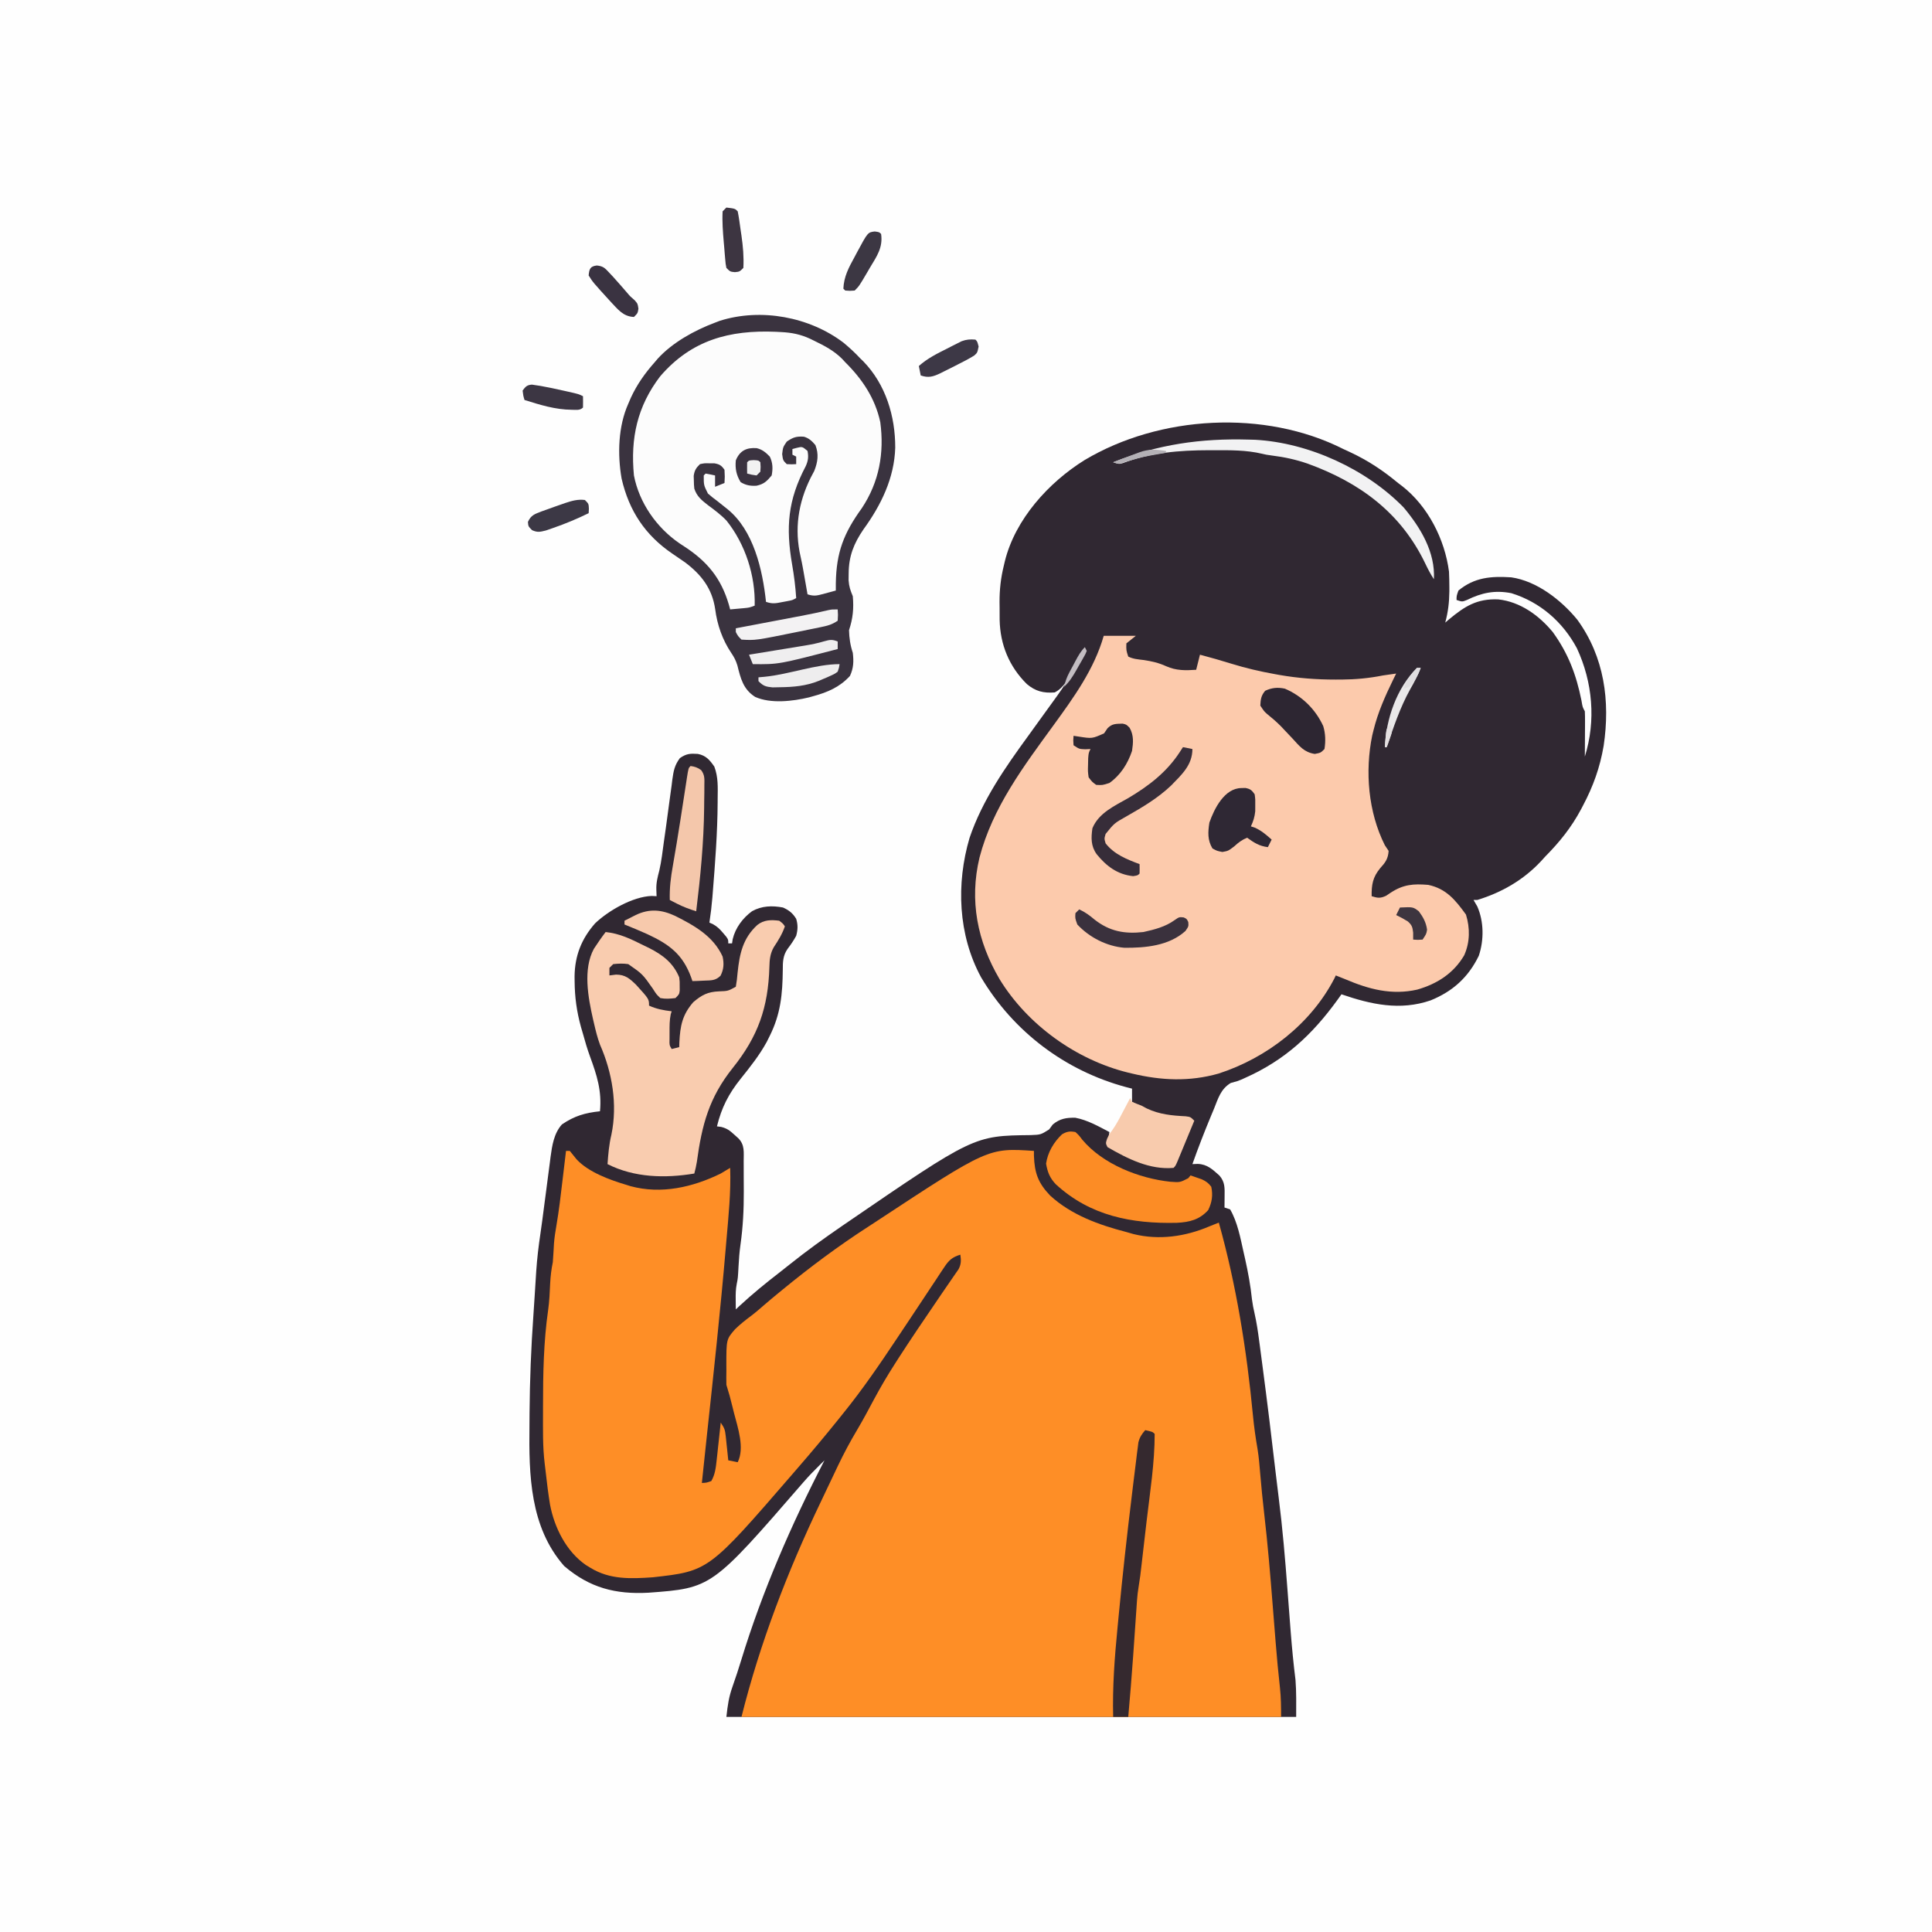 <svg version="1.1" xmlns="http://www.w3.org/2000/svg" width="1024" height="1024">
<rect width="100%" height="100%" fill="#808080" stroke="none"/>
<path d="M0 0 C337.92 0 675.84 0 1024 0 C1024 337.92 1024 675.84 1024 1024 C686.08 1024 348.16 1024 0 1024 C0 686.08 0 348.16 0 0 Z " fill="#FEFEFE" transform="translate(0,0)"/>
<path d="M0 0 C1.254 0.583 2.509 1.164 3.766 1.742 C13.159 6.143 21.038 11.38 29 18 C29.663 18.499 30.325 18.998 31.008 19.512 C44.843 30.226 53.795 47.898 56 65 C56.117 67.763 56.19 70.488 56.188 73.25 C56.188 73.996 56.189 74.741 56.189 75.51 C56.135 81.179 55.509 86.517 54 92 C54.617 91.469 55.235 90.938 55.871 90.391 C64.341 83.326 70.816 79.231 82.086 79.688 C93.709 80.934 103.658 88.114 111 97 C119.233 108.38 123.455 119.632 126.203 133.254 C126.792 136.794 126.792 136.794 128 139 C128.085 140.813 128.107 142.63 128.098 144.445 C128.094 145.522 128.091 146.598 128.088 147.707 C128.08 148.835 128.071 149.963 128.062 151.125 C128.058 152.261 128.053 153.396 128.049 154.566 C128.037 157.378 128.021 160.189 128 163 C133.948 143.965 132.144 123.587 123.812 105.625 C116.344 91.627 104.263 81.081 89.02 76.391 C80.299 74.704 73.389 76.136 65.496 80.004 C63 81 63 81 60 80 C60 77.813 60 77.813 61 75 C69.562 67.958 78.322 67.326 89 68 C102.552 69.947 115.532 80.089 123.996 90.441 C138.349 110.165 141.488 133.584 137.975 157.275 C136.024 168.732 132.438 178.754 127 189 C126.648 189.671 126.296 190.343 125.933 191.035 C120.816 200.605 114.604 208.307 107 216 C106.272 216.801 105.543 217.601 104.793 218.426 C95.538 228.368 83.935 235.052 71 239 C70.34 239 69.68 239 69 239 C69.66 240.134 70.32 241.269 71 242.438 C74.524 250.474 74.579 260.318 71.789 268.59 C66.232 280.001 58.032 287.43 46.266 292.223 C30.019 297.797 14.724 294.395 -1 289 C-1.727 290.016 -2.454 291.032 -3.203 292.078 C-16.612 310.554 -31.103 323.968 -52.09 333.309 C-52.745 333.606 -53.401 333.903 -54.076 334.209 C-56 335 -56 335 -59.656 335.992 C-64.964 339.179 -66.321 344.092 -68.562 349.688 C-69.032 350.807 -69.502 351.926 -69.986 353.08 C-73.544 361.634 -76.914 370.264 -80 379 C-79.074 378.964 -78.149 378.928 -77.195 378.891 C-72.158 379.063 -69.337 381.808 -65.688 385.062 C-62.653 388.546 -62.89 391.76 -62.938 396.188 C-62.947 397.274 -62.956 398.361 -62.965 399.48 C-62.982 400.728 -62.982 400.728 -63 402 C-62.01 402.33 -61.02 402.66 -60 403 C-56.069 409.832 -54.572 418.076 -52.875 425.688 C-52.615 426.831 -52.355 427.975 -52.087 429.154 C-50.49 436.335 -49.175 443.432 -48.422 450.754 C-48.091 453.297 -47.644 455.64 -47.057 458.125 C-46.002 462.808 -45.289 467.488 -44.668 472.246 C-44.551 473.118 -44.434 473.99 -44.314 474.889 C-43.934 477.738 -43.56 480.588 -43.188 483.438 C-43.057 484.421 -42.927 485.405 -42.794 486.418 C-40.331 505.052 -38.051 523.707 -35.896 542.379 C-35.382 546.813 -34.845 551.243 -34.279 555.67 C-32.209 572.015 -30.828 588.389 -29.593 604.814 C-29.18 610.291 -28.761 615.769 -28.338 621.246 C-28.185 623.225 -28.034 625.203 -27.882 627.182 C-27.223 635.639 -26.404 644.056 -25.352 652.473 C-24.847 658.964 -25 665.49 -25 672 C-124.66 672 -224.32 672 -327 672 C-326.292 665.628 -325.734 661.503 -323.688 655.75 C-322.061 651.133 -320.534 646.513 -319.113 641.828 C-307.953 605.321 -292.517 569.888 -275 536 C-275.33 536.33 -275.66 536.66 -276 537 C-276.456 537.445 -276.913 537.889 -277.383 538.348 C-280.453 541.37 -283.429 544.43 -286.25 547.688 C-334.768 603.687 -334.768 603.687 -368.254 606.167 C-385.695 607.128 -399.51 603.606 -413 592 C-431.113 571.41 -431.706 543.798 -431.375 517.75 C-431.36 515.465 -431.345 513.18 -431.332 510.894 C-431.189 493.563 -430.518 476.293 -429.282 459.007 C-429.041 455.628 -428.824 452.248 -428.616 448.866 C-428.417 445.619 -428.208 442.372 -428 439.125 C-427.929 437.997 -427.859 436.868 -427.786 435.705 C-427.334 429.101 -426.575 422.603 -425.593 416.057 C-424.861 411.143 -424.236 406.216 -423.598 401.289 C-423.216 398.387 -422.833 395.486 -422.45 392.584 C-422.19 390.601 -421.934 388.617 -421.68 386.633 C-421.307 383.726 -420.922 380.82 -420.535 377.914 C-420.426 377.037 -420.316 376.16 -420.203 375.256 C-419.378 369.181 -418.41 362.661 -414.168 357.977 C-407.566 353.471 -401.899 351.817 -394 351 C-392.972 340.22 -395.614 331.943 -399.287 321.956 C-400.721 318.022 -401.895 314.037 -403 310 C-403.352 308.799 -403.704 307.597 -404.066 306.359 C-406.312 298.24 -407.387 290.497 -407.438 282.062 C-407.452 280.786 -407.452 280.786 -407.468 279.483 C-407.319 268.504 -403.813 259.614 -396.582 251.387 C-389.412 244.548 -376.586 237.244 -366.625 236.875 C-365.759 236.916 -364.892 236.957 -364 237 C-364.041 235.845 -364.082 234.69 -364.125 233.5 C-364.253 229.929 -363.46 226.858 -362.557 223.419 C-361.397 218.384 -360.821 213.241 -360.125 208.125 C-359.773 205.637 -359.42 203.148 -359.066 200.66 C-358.359 195.63 -357.685 190.596 -357.027 185.559 C-356.706 183.226 -356.385 180.894 -356.062 178.562 C-355.929 177.474 -355.796 176.386 -355.659 175.264 C-354.993 170.575 -354.5 167.679 -351.652 163.812 C-348.165 161.43 -346.242 161.33 -342.148 161.582 C-337.816 162.425 -335.818 164.823 -333.391 168.316 C-331.268 173.939 -331.561 179.351 -331.625 185.312 C-331.628 185.968 -331.631 186.623 -331.634 187.298 C-331.719 203.383 -332.962 219.412 -334.246 235.438 C-334.337 236.581 -334.337 236.581 -334.429 237.748 C-334.799 242.196 -335.326 246.587 -336 251 C-335.111 251.387 -335.111 251.387 -334.203 251.781 C-331.823 253.098 -330.49 254.426 -328.75 256.5 C-328.229 257.108 -327.708 257.717 -327.172 258.344 C-326 260 -326 260 -326 262 C-325.34 262 -324.68 262 -324 262 C-323.888 261.268 -323.776 260.536 -323.66 259.781 C-322.239 253.795 -318.317 248.559 -313.375 244.938 C-308.178 242.085 -302.748 241.915 -297 243 C-293.793 244.434 -291.836 245.996 -290 249 C-289.025 252.234 -289.123 254.747 -290 258 C-291.361 260.498 -292.855 262.705 -294.59 264.957 C-297.037 268.502 -297.113 271.853 -297.105 276.078 C-297.242 288.942 -298.243 299.433 -304 311 C-304.517 312.039 -305.034 313.078 -305.566 314.148 C-309.442 321.264 -314.361 327.446 -319.41 333.742 C-325.831 341.77 -329.559 349.036 -332 359 C-330.894 359.141 -330.894 359.141 -329.766 359.285 C-326.593 360.105 -325.146 361.238 -322.75 363.438 C-322.064 364.055 -321.378 364.672 -320.672 365.309 C-317.179 368.842 -317.838 372.702 -317.832 377.383 C-317.827 378.653 -317.827 378.653 -317.822 379.95 C-317.817 381.754 -317.815 383.558 -317.815 385.362 C-317.813 388.066 -317.795 390.769 -317.775 393.473 C-317.745 403.003 -318.184 412.217 -319.526 421.654 C-320.072 425.509 -320.36 429.301 -320.562 433.188 C-320.898 439.498 -320.898 439.498 -321.523 442.562 C-322.071 445.364 -322.097 447.961 -322.062 450.812 C-322.053 451.788 -322.044 452.764 -322.035 453.77 C-322.024 454.506 -322.012 455.242 -322 456 C-321.368 455.406 -320.737 454.811 -320.086 454.199 C-313.259 447.874 -306.152 442.067 -298.785 436.387 C-297.042 435.033 -295.316 433.661 -293.594 432.281 C-284.659 425.135 -275.43 418.477 -266 412 C-264.917 411.255 -264.917 411.255 -263.812 410.496 C-195.829 363.966 -195.829 363.966 -165.688 363.625 C-160.372 363.414 -160.372 363.414 -155.938 360.625 C-155.298 359.759 -154.659 358.892 -154 358 C-150.243 354.887 -146.804 354.329 -142.047 354.43 C-135.59 355.638 -129.779 358.979 -124 362 C-124.33 364.31 -124.66 366.62 -125 369 C-113.436 375.178 -103.403 380 -90 380 C-86.7 372.08 -83.4 364.16 -80 356 C-81.715 354.285 -84.094 354.75 -86.438 354.625 C-96.135 353.867 -103.731 351.054 -112 346 C-112 343.69 -112 341.38 -112 339 C-113.042 338.732 -114.083 338.464 -115.156 338.188 C-147.476 329.502 -174.884 308.778 -192 280 C-204.226 257.486 -205.266 230.443 -198.125 206.125 C-191.383 186.212 -179.265 168.836 -167 152 C-165.825 150.373 -164.65 148.745 -163.477 147.117 C-161.852 144.866 -160.226 142.616 -158.598 140.367 C-146.6 123.911 -146.6 123.911 -137 106 C-139.522 109.549 -141.56 113.067 -143.438 117 C-145.704 121.638 -148.201 126.601 -153 129 C-158.923 129.459 -163.182 128.409 -167.75 124.562 C-177.131 115.298 -181.908 103.609 -182.168 90.516 C-182.18 88.427 -182.186 86.339 -182.188 84.25 C-182.2 83.216 -182.212 82.182 -182.225 81.117 C-182.237 74.497 -181.57 68.428 -180 62 C-179.809 61.185 -179.617 60.369 -179.42 59.529 C-173.926 37.193 -156.196 17.705 -137.141 5.843 C-97.296 -17.926 -41.69 -21.076 0 0 Z " fill="#302832" transform="translate(712,238)"/>
<path d="M0 0 C0.66 0 1.32 0 2 0 C3.183 1.467 4.366 2.935 5.546 4.405 C11.793 11.256 23.306 15.415 32 18 C33.065 18.336 33.065 18.336 34.152 18.68 C50.49 23.122 67.226 19.249 82 12 C83.672 11.01 85.34 10.011 87 9 C87.466 21.902 86.109 34.724 85 47.562 C84.894 48.811 84.788 50.059 84.678 51.345 C81.828 84.712 78.211 118.002 74.614 151.295 C73.726 159.528 72.859 167.764 72 176 C74.452 175.894 74.452 175.894 77 175 C79.041 171.472 79.417 167.834 79.852 163.824 C79.98 162.667 80.109 161.51 80.242 160.318 C80.432 158.521 80.432 158.521 80.625 156.688 C80.826 154.861 80.826 154.861 81.031 152.998 C81.361 149.999 81.683 147 82 144 C83.916 146.873 84.292 147.775 84.633 151.012 C84.717 151.769 84.8 152.526 84.887 153.307 C84.965 154.092 85.044 154.878 85.125 155.688 C85.255 156.883 85.255 156.883 85.387 158.104 C85.598 160.068 85.8 162.034 86 164 C87.65 164.33 89.3 164.66 91 165 C94.78 157.44 91.042 146.637 89.062 139 C88.785 137.882 88.507 136.765 88.221 135.613 C86.759 129.764 86.759 129.764 85 124 C84.945 121.322 84.951 118.675 85 116 C84.994 115.293 84.988 114.586 84.982 113.857 C84.972 99.874 84.972 99.874 89.57 94.551 C92.259 91.909 95.186 89.605 98.207 87.356 C100.494 85.626 102.637 83.758 104.796 81.872 C107.49 79.532 110.245 77.267 113 75 C113.569 74.531 114.138 74.063 114.725 73.58 C129.23 61.686 144.285 50.439 160.048 40.263 C161.393 39.392 162.735 38.516 164.073 37.636 C223.733 -1.618 223.733 -1.618 248 0 C248.003 0.834 248.005 1.668 248.008 2.527 C248.324 11.741 250.252 17.044 256.602 23.672 C267.828 33.994 282.515 39.252 297 43 C298.253 43.358 299.506 43.717 300.797 44.086 C314.409 47.44 328.302 45.4 341 40 C342.666 39.333 344.333 38.666 346 38 C355.3 71.204 360.793 105.662 364.063 139.972 C364.647 146.088 365.489 152.087 366.541 158.139 C367.23 162.433 367.585 166.731 367.938 171.062 C368.524 178.081 369.215 185.079 370.03 192.075 C371.92 208.334 373.279 224.621 374.562 240.938 C374.978 246.176 375.396 251.414 375.816 256.652 C375.966 258.523 375.966 258.523 376.118 260.431 C376.771 268.51 377.505 276.575 378.413 284.629 C378.978 289.847 379 294.675 379 300 C284.62 300 190.24 300 93 300 C102.793 260.828 117.45 222.772 134.873 186.36 C135.737 184.55 136.597 182.738 137.455 180.925 C139.131 177.385 140.815 173.848 142.5 170.312 C143.034 169.184 143.568 168.055 144.118 166.892 C147.27 160.312 150.654 153.963 154.398 147.7 C157.564 142.364 160.463 136.877 163.386 131.406 C166.725 125.201 170.262 119.183 174.062 113.25 C174.643 112.34 175.224 111.429 175.822 110.491 C182.701 99.79 189.866 89.28 197.03 78.769 C197.874 77.53 198.718 76.29 199.56 75.05 C201.343 72.428 203.131 69.811 204.944 67.21 C205.491 66.416 206.038 65.622 206.602 64.805 C207.064 64.143 207.526 63.482 208.002 62.8 C209.462 60.166 209.45 57.927 209 55 C204.651 56.347 202.917 57.943 200.426 61.715 C199.767 62.698 199.109 63.681 198.43 64.694 C197.731 65.764 197.033 66.835 196.312 67.938 C195.569 69.057 194.824 70.175 194.078 71.293 C192.509 73.647 190.947 76.007 189.392 78.37 C187.031 81.956 184.653 85.53 182.27 89.102 C181.883 89.68 181.497 90.259 181.099 90.856 C180.325 92.016 179.551 93.175 178.777 94.335 C177.627 96.06 176.477 97.786 175.327 99.512 C166.304 113.061 157.238 126.337 147 139 C145.947 140.312 144.893 141.625 143.84 142.938 C137.125 151.276 130.263 159.475 123.247 167.562 C122.2 168.769 121.158 169.98 120.117 171.191 C75.607 222.69 75.607 222.69 46 226 C34.343 226.793 23.278 227.301 13 221 C12.184 220.504 11.368 220.007 10.527 219.496 C0.14 212.3 -6.175 199.668 -8.484 187.435 C-9.389 181.843 -10.108 176.232 -10.718 170.601 C-10.892 168.998 -11.08 167.396 -11.292 165.798 C-12.419 156.625 -12.196 147.351 -12.188 138.125 C-12.188 137.198 -12.188 136.272 -12.189 135.317 C-12.18 118.297 -11.906 101.175 -9.465 84.301 C-8.802 79.594 -8.619 74.885 -8.395 70.141 C-8.196 66.327 -7.776 62.733 -7 59 C-6.739 55.688 -6.559 52.376 -6.379 49.059 C-6.137 45.869 -5.645 42.764 -5.098 39.613 C-3.731 31.694 -2.817 23.728 -1.875 15.75 C-1.692 14.215 -1.508 12.68 -1.324 11.145 C-0.88 7.43 -0.439 3.715 0 0 Z " fill="#FE8E26" transform="translate(300,610)"/>
<path d="M0 0 C5.61 0 11.22 0 17 0 C15.35 1.32 13.7 2.64 12 4 C11.905 7.67 11.905 7.67 13 11 C15.64 12.32 18.07 12.443 21 12.812 C25.391 13.445 29.09 14.289 33.125 16.125 C38.421 18.477 43.292 18.391 49 18 C49.66 15.36 50.32 12.72 51 10 C56.617 11.492 62.192 13.06 67.738 14.797 C75.229 17.11 82.722 18.851 90.438 20.25 C91.336 20.413 92.235 20.576 93.161 20.744 C103.061 22.461 112.767 23.195 122.812 23.188 C124.393 23.187 124.393 23.187 126.006 23.187 C133.551 23.132 140.596 22.477 148 21 C150.332 20.656 152.665 20.32 155 20 C154.469 21.076 153.938 22.153 153.391 23.262 C149.143 31.99 145.333 40.533 143 50 C142.776 50.901 142.551 51.802 142.32 52.73 C138.37 71.912 140.186 93.459 149 111 C149.99 112.485 149.99 112.485 151 114 C150.732 118.165 149.263 120.169 146.5 123.188 C142.584 127.944 141.911 131.942 142 138 C145.136 138.978 146.533 139.214 149.57 137.82 C150.413 137.261 151.256 136.701 152.125 136.125 C158.793 131.767 164.114 131.345 172 132 C181.626 134.038 186.44 140.106 192 147.75 C194.2 154.899 194.132 162.44 191.062 169.312 C185.462 178.884 176.704 184.492 166.152 187.514 C152.573 190.582 140.48 187.317 128 182 C126.334 181.331 124.668 180.663 123 180 C122.596 180.853 122.596 180.853 122.184 181.723 C109.677 205.786 86.377 223.739 60.918 232 C45.454 236.4 30.469 235.711 15 232 C14.301 231.834 13.602 231.667 12.881 231.496 C-14.528 224.751 -40.369 206.204 -55.165 182.055 C-66.987 161.921 -71.309 140.388 -65.836 117.497 C-58.923 90.976 -42.464 69.164 -26.579 47.354 C-15.856 32.594 -5.059 17.706 0 0 Z " fill="#FCCAAC" transform="translate(585,337)"/>
<path d="M0 0 C3.166 2.629 6.137 5.354 8.938 8.375 C9.457 8.878 9.976 9.38 10.512 9.898 C22.4 22.134 27.477 39.008 27.43 55.681 C26.947 71.727 19.936 86.106 10.613 98.922 C5.44 106.495 2.799 113.168 2.75 122.312 C2.736 123.518 2.722 124.723 2.707 125.965 C2.932 129.295 3.681 131.334 4.938 134.375 C5.532 140.87 4.99 146.218 2.938 152.375 C3.039 156.557 3.615 160.408 4.938 164.375 C5.466 168.924 5.374 172.43 3.438 176.625 C-1.929 182.528 -8.465 185.332 -16.062 187.375 C-16.799 187.581 -17.535 187.788 -18.293 188 C-26.849 190.064 -38.548 191.464 -46.812 187.75 C-53.148 183.726 -54.51 177.98 -56.223 171.094 C-57.022 168.507 -57.926 166.723 -59.438 164.5 C-64.151 157.522 -66.919 149.57 -68 141.25 C-69.588 130.308 -75.379 122.861 -84.062 116.375 C-86.243 114.863 -88.428 113.362 -90.625 111.875 C-105.082 102.078 -113.667 89.146 -117.607 72.007 C-119.831 59.16 -119.421 44.339 -114.062 32.375 C-113.627 31.355 -113.191 30.336 -112.742 29.285 C-109.448 22.148 -105.263 16.243 -100.062 10.375 C-99.543 9.761 -99.024 9.148 -98.488 8.516 C-90.625 -0.12 -78.906 -6.565 -68.062 -10.625 C-67.236 -10.943 -66.41 -11.262 -65.559 -11.59 C-43.734 -18.484 -18.032 -13.696 0 0 Z " fill="#FCFCFC" transform="translate(447.062,181.625)"/>
<path d="M0 0 C2 1.5 2 1.5 3 3 C1.591 7.098 -0.49 10.456 -2.879 14.035 C-4.82 17.438 -5.124 20.693 -5.211 24.562 C-5.847 46.027 -11.206 61.277 -24.605 78 C-37.186 93.762 -40.984 108.17 -43.659 127.885 C-43.994 129.963 -44.459 131.966 -45 134 C-60.479 136.587 -76.85 136.197 -91 129 C-90.617 123.703 -90.194 118.544 -88.938 113.375 C-85.638 97.408 -88.471 80.481 -94.988 65.695 C-96.385 61.973 -97.285 58.18 -98.188 54.312 C-98.354 53.599 -98.521 52.885 -98.693 52.15 C-101.278 40.717 -104.102 25.682 -98.223 14.871 C-96.235 11.83 -94.211 8.886 -92 6 C-84.472 6.804 -78.708 9.658 -72 13 C-70.478 13.735 -70.478 13.735 -68.926 14.484 C-61.715 18.144 -56.173 22.363 -53 30 C-52.734 32.289 -52.734 32.289 -52.75 34.625 C-52.742 35.789 -52.742 35.789 -52.734 36.977 C-53 39 -53 39 -55 41 C-57.999 41.339 -60.104 41.546 -63 41 C-65.062 39.062 -65.062 39.062 -67 36 C-72.409 28.301 -72.409 28.301 -80 23 C-82.859 22.587 -85.074 22.707 -88 23 C-88.66 23.66 -89.32 24.32 -90 25 C-90 26.32 -90 27.64 -90 29 C-88.845 28.856 -87.69 28.711 -86.5 28.562 C-81.605 28.562 -79.245 30.673 -75.832 33.984 C-69 41.501 -69 41.501 -69 45 C-65.033 46.803 -61.318 47.492 -57 48 C-57.162 48.513 -57.325 49.026 -57.492 49.555 C-58.161 52.776 -58.132 55.837 -58.125 59.125 C-58.128 60.365 -58.13 61.605 -58.133 62.883 C-58.217 65.907 -58.217 65.907 -57 68 C-55.02 67.505 -55.02 67.505 -53 67 C-52.961 65.732 -52.961 65.732 -52.922 64.438 C-52.483 55.657 -51.346 49.861 -45.562 43.188 C-41.047 39.333 -37.858 37.67 -31.875 37.438 C-27.138 37.267 -27.138 37.267 -23 35 C-22.55 32.477 -22.262 30.105 -22.062 27.562 C-21.016 17.552 -19.285 9.269 -11.586 2.242 C-8.045 -0.531 -4.342 -0.533 0 0 Z " fill="#F9CCAF" transform="translate(413,488)"/>
<path d="M0 0 C3.166 2.629 6.137 5.354 8.938 8.375 C9.457 8.878 9.976 9.38 10.512 9.898 C22.4 22.134 27.477 39.008 27.43 55.681 C26.947 71.727 19.936 86.106 10.613 98.922 C5.44 106.495 2.799 113.168 2.75 122.312 C2.736 123.518 2.722 124.723 2.707 125.965 C2.932 129.295 3.681 131.334 4.938 134.375 C5.532 140.87 4.99 146.218 2.938 152.375 C3.039 156.557 3.615 160.408 4.938 164.375 C5.466 168.924 5.374 172.43 3.438 176.625 C-1.929 182.528 -8.465 185.332 -16.062 187.375 C-16.799 187.581 -17.535 187.788 -18.293 188 C-26.849 190.064 -38.548 191.464 -46.812 187.75 C-53.148 183.726 -54.51 177.98 -56.223 171.094 C-57.022 168.507 -57.926 166.723 -59.438 164.5 C-64.151 157.522 -66.919 149.57 -68 141.25 C-69.588 130.308 -75.379 122.861 -84.062 116.375 C-86.243 114.863 -88.428 113.362 -90.625 111.875 C-105.082 102.078 -113.667 89.146 -117.607 72.007 C-119.831 59.16 -119.421 44.339 -114.062 32.375 C-113.627 31.355 -113.191 30.336 -112.742 29.285 C-109.448 22.148 -105.263 16.243 -100.062 10.375 C-99.543 9.761 -99.024 9.148 -98.488 8.516 C-90.625 -0.12 -78.906 -6.565 -68.062 -10.625 C-67.236 -10.943 -66.41 -11.262 -65.559 -11.59 C-43.734 -18.484 -18.032 -13.696 0 0 Z M-97.188 17.875 C-109.301 33.756 -112.968 50.657 -111.062 70.375 C-108.265 84.886 -99.065 98.031 -86.941 106.332 C-85.504 107.286 -84.065 108.238 -82.625 109.188 C-70.42 117.541 -63.714 127.075 -60.062 141.375 C-58.458 141.234 -56.854 141.087 -55.25 140.938 C-53.91 140.816 -53.91 140.816 -52.543 140.691 C-49.935 140.44 -49.935 140.44 -47.062 139.375 C-46.637 123.502 -52.014 106.801 -62 94.312 C-64.986 91.187 -68.438 88.606 -71.914 86.051 C-75.274 83.43 -77.697 81.472 -79.062 77.375 C-79.266 75.254 -79.266 75.254 -79.312 72.938 C-79.338 72.176 -79.364 71.414 -79.391 70.629 C-78.967 67.718 -78.171 66.42 -76.062 64.375 C-73.688 63.879 -73.688 63.879 -71.062 63.938 C-70.196 63.939 -69.33 63.94 -68.438 63.941 C-65.626 64.455 -64.698 65.052 -63.062 67.375 C-62.875 71.063 -62.875 71.063 -63.062 74.375 C-65.538 75.365 -65.538 75.365 -68.062 76.375 C-68.062 74.395 -68.062 72.415 -68.062 70.375 C-69.719 69.993 -71.387 69.661 -73.062 69.375 C-73.392 69.705 -73.722 70.035 -74.062 70.375 C-74.074 75.509 -74.074 75.509 -71.854 79.95 C-70.256 81.385 -68.608 82.668 -66.875 83.938 C-65.678 84.887 -64.484 85.84 -63.293 86.797 C-62.726 87.245 -62.16 87.693 -61.576 88.154 C-47.601 99.428 -42.886 120.345 -41.062 137.375 C-37.626 138.52 -36.013 138.183 -32.5 137.5 C-31.044 137.225 -31.044 137.225 -29.559 136.945 C-27.081 136.483 -27.081 136.483 -25.062 135.375 C-25.451 129.406 -26.175 123.556 -27.208 117.668 C-30.626 97.857 -29.531 83.512 -20.012 65.465 C-18.717 62.614 -18.449 60.442 -19.062 57.375 C-21.844 55.041 -21.844 55.041 -24.75 55.75 C-25.513 55.956 -26.276 56.162 -27.062 56.375 C-27.062 57.365 -27.062 58.355 -27.062 59.375 C-26.403 59.705 -25.743 60.035 -25.062 60.375 C-25.062 61.695 -25.062 63.015 -25.062 64.375 C-27.438 64.5 -27.438 64.5 -30.062 64.375 C-32.062 62.375 -32.062 62.375 -32.5 59.062 C-32.062 55.375 -32.062 55.375 -30.062 52.438 C-26.746 50.157 -24.951 49.555 -21 49.832 C-18.316 50.584 -16.653 52.176 -14.875 54.281 C-12.994 59.129 -13.641 63.31 -15.488 67.98 C-16.106 69.18 -16.736 70.374 -17.375 71.562 C-24.006 84.886 -26.127 98.874 -22.707 113.512 C-21.813 117.484 -21.133 121.488 -20.438 125.5 C-20.174 127.003 -19.911 128.505 -19.648 130.008 C-19.455 131.119 -19.262 132.23 -19.062 133.375 C-15.345 134.614 -13.624 133.945 -9.875 132.938 C-8.788 132.65 -7.702 132.363 -6.582 132.066 C-5.751 131.838 -4.919 131.61 -4.062 131.375 C-4.06 130.094 -4.057 128.812 -4.055 127.492 C-3.789 111.169 0.088 101.038 9.754 87.672 C18.958 73.775 21.674 58.474 19.508 42.133 C16.796 29.509 9.994 19.352 0.938 10.375 C0.359 9.751 -0.22 9.127 -0.816 8.484 C-5.12 4.21 -10.094 1.62 -15.5 -1 C-16.204 -1.346 -16.908 -1.693 -17.633 -2.049 C-22.79 -4.426 -27.411 -5.345 -33.062 -5.625 C-33.99 -5.674 -34.918 -5.723 -35.874 -5.774 C-60.358 -6.787 -80.567 -1.472 -97.188 17.875 Z " fill="#3A333F" transform="translate(447.062,181.625)"/>
<path d="M0 0 C1.852 1.723 1.852 1.723 3.625 4.062 C14.495 17.026 33.697 24.594 50.289 26.348 C55.438 26.723 55.438 26.723 59.797 24.473 C60.194 23.987 60.591 23.501 61 23 C62.274 23.427 63.544 23.867 64.812 24.312 C65.52 24.556 66.228 24.8 66.957 25.051 C69.232 26.108 70.481 27.003 72 29 C72.959 33.537 72.37 37.232 70.375 41.375 C65.767 46.468 60.53 47.77 53.835 48.11 C29.836 48.695 7.81 44.444 -10.406 27.684 C-13.6 24.31 -14.78 21.271 -15.562 16.75 C-14.657 10.712 -11.541 5.415 -7.109 1.203 C-4.446 -0.316 -3.019 -0.538 0 0 Z " fill="#FC8C25" transform="translate(570,600)"/>
<path d="M0 0 C3.875 0.875 3.875 0.875 5 2 C5.011 17.391 2.536 32.832 0.745 48.095 C0.416 50.905 0.092 53.717 -0.232 56.528 C-0.621 59.908 -1.014 63.288 -1.406 66.668 C-1.551 67.918 -1.696 69.168 -1.845 70.456 C-1.982 71.622 -2.119 72.788 -2.26 73.989 C-2.379 75.008 -2.498 76.027 -2.621 77.077 C-2.883 79.096 -3.186 81.109 -3.524 83.116 C-3.914 85.48 -4.194 87.769 -4.357 90.156 C-4.411 90.919 -4.464 91.683 -4.52 92.47 C-4.574 93.282 -4.628 94.093 -4.684 94.93 C-4.773 96.22 -4.773 96.22 -4.865 97.536 C-4.992 99.37 -5.119 101.203 -5.244 103.037 C-5.568 107.781 -5.901 112.523 -6.234 117.266 C-6.3 118.196 -6.365 119.126 -6.432 120.084 C-7.185 130.732 -8.064 141.367 -9 152 C-11.64 152 -14.28 152 -17 152 C-17.417 136.139 -16.234 120.561 -14.697 104.781 C-14.498 102.727 -14.301 100.672 -14.106 98.618 C-12.056 77.171 -9.693 55.764 -7.072 34.38 C-6.813 32.254 -6.558 30.128 -6.304 28.001 C-5.829 24.046 -5.333 20.093 -4.832 16.141 C-4.692 14.964 -4.551 13.788 -4.406 12.577 C-4.266 11.5 -4.125 10.423 -3.98 9.313 C-3.862 8.378 -3.745 7.443 -3.624 6.48 C-2.928 3.715 -1.848 2.143 0 0 Z " fill="#35292F" transform="translate(607,758)"/>
<path d="M0 0 C0.33 0.66 0.66 1.32 1 2 C2.65 2.707 4.321 3.366 6 4 C6.928 4.495 7.856 4.99 8.812 5.5 C15.581 8.685 22.075 9.282 29.461 9.656 C32 10 32 10 34 12 C32.358 15.981 30.711 19.959 29.062 23.938 C28.594 25.074 28.125 26.21 27.643 27.381 C27.195 28.46 26.747 29.54 26.285 30.652 C25.871 31.653 25.458 32.653 25.031 33.683 C24 36 24 36 23 37 C10.393 38.121 -1.381 32.152 -12 26 C-13 24 -13 24 -12.25 21.625 C-11 19 -11 19 -9.684 17.32 C-7.376 14.14 -5.63 10.727 -3.812 7.25 C-3.26 6.204 -3.26 6.204 -2.697 5.137 C-1.795 3.426 -0.897 1.713 0 0 Z " fill="#F8CBAD" transform="translate(599,582)"/>
<path d="M0 0 C1.097 0.03 2.194 0.059 3.324 0.09 C31.806 1.683 62.215 15.689 82 36 C90.964 46.725 98.783 59.652 98 74 C96.187 71.28 94.792 68.549 93.387 65.606 C80.436 38.663 58.607 22.7 30.987 12.699 C24.832 10.594 18.744 9.249 12.293 8.457 C9 8 9 8 7.013 7.519 C-1.494 5.491 -10.059 5.606 -18.75 5.625 C-19.569 5.625 -20.387 5.624 -21.231 5.624 C-37.023 5.649 -52.173 6.905 -67.063 12.518 C-69 13 -69 13 -72 12 C-48.242 2.522 -25.551 -0.742 0 0 Z " fill="#F2F2F3" transform="translate(662,233)"/>
<path d="M0 0 C2.275 0.303 3.743 0.816 5.612 2.156 C7.639 4.85 7.356 6.916 7.328 10.258 C7.324 11.514 7.32 12.771 7.315 14.065 C7.294 15.419 7.273 16.772 7.25 18.125 C7.236 19.509 7.223 20.894 7.21 22.278 C7.008 40.695 5.24 58.726 3 77 C-0.612 75.851 -4.008 74.617 -7.375 72.875 C-8.063 72.522 -8.752 72.169 -9.461 71.805 C-9.969 71.539 -10.477 71.274 -11 71 C-11.189 64.747 -10.482 59.021 -9.375 52.875 C-7.991 44.93 -6.67 36.981 -5.434 29.012 C-5.3 28.151 -5.166 27.29 -5.028 26.403 C-4.487 22.918 -3.946 19.434 -3.412 15.948 C-3.035 13.487 -2.653 11.027 -2.27 8.566 C-2.156 7.816 -2.043 7.067 -1.926 6.294 C-1.114 1.114 -1.114 1.114 0 0 Z " fill="#F4C7AB" transform="translate(366,406)"/>
<path d="M0 0 C10.137 5.096 20.148 10.718 25.035 21.492 C25.82 25.194 25.679 28.235 23.918 31.676 C21.206 34.292 19.054 34.095 15.348 34.242 C14.168 34.299 12.989 34.356 11.774 34.414 C10.87 34.44 9.966 34.466 9.035 34.492 C8.816 33.852 8.597 33.211 8.371 32.551 C3.889 20.325 -3.138 15.055 -14.881 9.603 C-18.875 7.815 -22.907 6.131 -26.965 4.492 C-26.965 3.832 -26.965 3.172 -26.965 2.492 C-25.695 1.844 -24.424 1.199 -23.152 0.555 C-22.444 0.195 -21.737 -0.165 -21.008 -0.535 C-13.631 -4.047 -7.244 -3.396 0 0 Z " fill="#F7C9AC" transform="translate(357.965,485.508)"/>
<path d="M0 0 C2.475 0.495 2.475 0.495 5 1 C5 9.48 -0.66 14.569 -6.297 20.359 C-13.386 27.078 -21.46 31.847 -29.91 36.656 C-36.387 40.298 -36.387 40.298 -41 46 C-41.75 48.5 -41.75 48.5 -41 51 C-36.427 56.859 -29.793 59.453 -23 62 C-22.957 63.666 -22.959 65.334 -23 67 C-24 68 -24 68 -26.438 68.375 C-34.738 67.501 -40.575 63.104 -45.723 56.77 C-48.826 52.47 -48.741 48.139 -48 43 C-44.666 34.857 -36.232 31.135 -29 27 C-18.217 20.604 -8.669 13.313 -1.75 2.688 C-0.884 1.357 -0.884 1.357 0 0 Z " fill="#372D39" transform="translate(627,396)"/>
<path d="M0 0 C0.681 -0.017 1.361 -0.034 2.062 -0.051 C4.676 0.439 5.495 1.122 7 3.312 C7.363 6.055 7.363 6.055 7.312 9.188 C7.309 10.216 7.305 11.245 7.301 12.305 C6.998 15.33 6.272 17.567 5 20.312 C5.701 20.539 6.403 20.766 7.125 21 C10.693 22.629 13.065 24.719 16 27.312 C15.34 28.632 14.68 29.952 14 31.312 C9.485 30.781 6.653 28.946 3 26.312 C0.141 27.522 -1.535 28.801 -3.875 30.938 C-7 33.312 -7 33.312 -10.125 33.875 C-13 33.312 -13 33.312 -15.375 32 C-18.045 27.584 -17.77 23.324 -17 18.312 C-14.388 10.829 -8.972 0.051 0 0 Z " fill="#2F2834" transform="translate(658,417.688)"/>
<path d="M0 0 C9.1 3.888 16.194 10.859 20.348 19.844 C21.547 23.809 21.652 27.918 21 32 C19 34 19 34 15.875 34.602 C10.187 33.719 7.78 30.509 4 26.375 C2.648 24.943 1.294 23.513 -0.062 22.086 C-0.716 21.392 -1.37 20.698 -2.043 19.983 C-4.413 17.581 -6.928 15.427 -9.555 13.311 C-11 12 -11 12 -13 9 C-12.861 5.673 -12.59 3.708 -10.438 1.125 C-6.838 -0.536 -3.823 -0.793 0 0 Z " fill="#2D2632" transform="translate(681,365)"/>
<path d="M0 0 C1.973 0.461 1.973 0.461 3.695 2.195 C5.953 6.199 5.644 10.003 4.973 14.461 C2.716 21.21 -1.151 27.326 -7.027 31.461 C-10.715 32.648 -10.715 32.648 -14.027 32.461 C-16.215 30.863 -16.215 30.863 -18.027 28.461 C-18.453 25.297 -18.453 25.297 -18.34 21.836 C-18.315 20.689 -18.291 19.541 -18.266 18.359 C-18.027 15.461 -18.027 15.461 -17.027 13.461 C-18.42 13.523 -18.42 13.523 -19.84 13.586 C-23.027 13.461 -23.027 13.461 -26.027 11.461 C-26.215 8.836 -26.215 8.836 -26.027 6.461 C-24.707 6.656 -24.707 6.656 -23.359 6.855 C-16.165 7.98 -16.165 7.98 -9.84 5.148 C-9.242 4.262 -8.644 3.375 -8.027 2.461 C-5.447 -0.119 -3.525 0.145 0 0 Z " fill="#2F2832" transform="translate(595.027,383.539)"/>
<path d="M0 0 C3.161 1.428 5.547 3.201 8.188 5.438 C16.121 11.64 24.026 13.11 34 12 C39.85 10.707 45.652 9.238 50.562 5.688 C53 4 53 4 55.375 4.25 C57 5 57 5 57.812 6.688 C58 9 58 9 56.312 11.438 C47.62 19.324 35.033 20.438 23.891 20.34 C14.557 19.525 5.417 14.871 -1 8 C-2.188 4.688 -2.188 4.688 -2 2 C-1.34 1.34 -0.68 0.68 0 0 Z " fill="#3A313D" transform="translate(572,482)"/>
<path d="M0 0 C0.188 2.875 0.188 2.875 0 6 C-3.232 8.154 -5.401 8.665 -9.18 9.438 C-10.42 9.693 -11.66 9.948 -12.938 10.211 C-13.586 10.341 -14.234 10.471 -14.902 10.604 C-16.835 10.992 -18.765 11.39 -20.695 11.789 C-43.591 16.453 -43.591 16.453 -51 16 C-52.875 14.125 -52.875 14.125 -54 12 C-54 11.34 -54 10.68 -54 10 C-52.775 9.768 -51.55 9.536 -50.287 9.297 C-45.708 8.43 -41.129 7.561 -36.55 6.692 C-34.575 6.317 -32.599 5.943 -30.623 5.569 C-27.771 5.029 -24.919 4.487 -22.066 3.945 C-21.194 3.781 -20.322 3.616 -19.423 3.446 C-14.558 2.52 -9.727 1.51 -4.908 0.369 C-3 0 -3 0 0 0 Z " fill="#F3F2F3" transform="translate(444,323)"/>
<path d="M0 0 C3.022 0.733 4.801 2.272 6.934 4.469 C8.558 7.718 8.623 10.969 7.934 14.469 C5.347 17.573 3.812 19.062 -0.105 19.91 C-3.381 20.1 -5.681 19.696 -8.504 18.031 C-10.796 14.272 -11.491 10.857 -11.066 6.469 C-8.963 1.304 -5.335 -0.403 0 0 Z " fill="#3B3340" transform="translate(401.066,237.531)"/>
<path d="M0 0 C1 1 1 1 1.688 3.688 C1 7 1 7 -0.703 8.484 C-3.406 10.149 -6.157 11.586 -9 13 C-9.616 13.317 -10.231 13.634 -10.865 13.961 C-12.838 14.974 -14.822 15.96 -16.812 16.938 C-17.446 17.256 -18.08 17.575 -18.733 17.904 C-22.551 19.707 -24.948 20.366 -29 19 C-29.33 17.35 -29.66 15.7 -30 14 C-25.471 9.961 -20.388 7.436 -15 4.75 C-14.111 4.291 -13.221 3.832 -12.305 3.359 C-11.441 2.926 -10.577 2.493 -9.688 2.047 C-8.908 1.653 -8.128 1.26 -7.324 0.854 C-4.717 -0.104 -2.757 -0.231 0 0 Z " fill="#3D3846" transform="translate(517,180)"/>
<path d="M0 0 C2 2 2 2 2.125 4.625 C2.084 5.409 2.043 6.192 2 7 C-4.178 10.018 -10.439 12.639 -16.938 14.875 C-18.807 15.521 -18.807 15.521 -20.715 16.18 C-23.795 16.949 -25.156 17.28 -28 16 C-30 14 -30 14 -30.188 11.625 C-28.541 7.985 -26.574 7.47 -22.945 6.047 C-21.487 5.529 -21.487 5.529 -20 5 C-18.76 4.551 -17.52 4.103 -16.242 3.641 C-14.912 3.174 -13.582 2.711 -12.25 2.25 C-11.612 2.027 -10.975 1.804 -10.318 1.574 C-6.794 0.401 -3.717 -0.455 0 0 Z " fill="#3C3845" transform="translate(310,265)"/>
<path d="M0 0 C2.375 0.312 2.375 0.312 3.375 1.312 C4.438 8.451 1.101 13.155 -2.5 19.125 C-3.056 20.078 -3.611 21.032 -4.184 22.014 C-8.266 28.953 -8.266 28.953 -10.625 31.312 C-13.188 31.5 -13.188 31.5 -15.625 31.312 C-15.955 30.983 -16.285 30.653 -16.625 30.312 C-16.337 23.9 -13.798 19.182 -10.75 13.625 C-10.303 12.784 -9.855 11.943 -9.395 11.076 C-3.674 0.437 -3.674 0.437 0 0 Z " fill="#3C3743" transform="translate(463.625,122.688)"/>
<path d="M0 0 C4.556 0.556 4.556 0.556 6 2 C6.677 5.306 7.09 8.66 7.562 12 C7.77 13.383 7.77 13.383 7.982 14.793 C8.812 20.586 9.319 26.148 9 32 C7 34 7 34 4.5 34.25 C2 34 2 34 0 32 C-0.411 29.88 -0.411 29.88 -0.633 27.273 C-0.717 26.323 -0.8 25.373 -0.887 24.395 C-0.965 23.398 -1.044 22.402 -1.125 21.375 C-1.211 20.402 -1.298 19.429 -1.387 18.426 C-1.852 12.941 -2.29 7.501 -2 2 C-1.34 1.34 -0.68 0.68 0 0 Z " fill="#3D3541" transform="translate(385,110)"/>
<path d="M0 0 C3.391 0.356 4.263 1.309 6.555 3.781 C7.238 4.508 7.921 5.235 8.625 5.984 C11.155 8.813 13.676 11.646 16.137 14.535 C17.752 16.431 17.752 16.431 20.117 18.469 C21.68 20.281 21.68 20.281 22.055 22.906 C21.68 25.281 21.68 25.281 19.68 27.281 C13.854 27.027 11.136 23.169 7.332 19.188 C-2.103 8.849 -2.103 8.849 -4.32 5.281 C-4.017 1.839 -3.518 0.426 0 0 Z " fill="#3A3341" transform="translate(316.32,140.719)"/>
<path d="M0 0 C1.073 0.164 1.073 0.164 2.168 0.332 C2.963 0.451 3.759 0.569 4.578 0.691 C8.578 1.419 12.545 2.234 16.508 3.145 C17.309 3.322 18.11 3.5 18.935 3.684 C24.794 5.006 24.794 5.006 27.07 6.145 C27.113 8.144 27.111 10.145 27.07 12.145 C25.393 13.821 23.367 13.316 21.07 13.332 C12.287 13.241 4.397 10.752 -3.93 8.145 C-4.617 5.832 -4.617 5.832 -4.93 3.145 C-3.41 1.059 -2.616 0.196 0 0 Z " fill="#3C3643" transform="translate(281.93,203.855)"/>
<path d="M0 0 C0 1.32 0 2.64 0 4 C-31.32 12.151 -31.32 12.151 -45 12 C-45.66 10.35 -46.32 8.7 -47 7 C-45.946 6.829 -44.892 6.657 -43.806 6.481 C-39.871 5.84 -35.937 5.194 -32.004 4.546 C-30.306 4.268 -28.607 3.99 -26.909 3.714 C-24.458 3.316 -22.008 2.912 -19.559 2.508 C-18.807 2.387 -18.056 2.266 -17.282 2.141 C-13.82 1.565 -10.481 0.894 -7.117 -0.118 C-4.113 -0.968 -2.843 -1.137 0 0 Z " fill="#EFEEEF" transform="translate(444,340)"/>
<path d="M0 0 C-0.277 1.871 -0.277 1.871 -1 4 C-2.566 5.16 -2.566 5.16 -4.562 6.062 C-5.284 6.39 -6.006 6.717 -6.75 7.055 C-7.493 7.367 -8.235 7.679 -9 8 C-9.681 8.291 -10.361 8.583 -11.062 8.883 C-17.801 11.594 -24.439 12.162 -31.688 12.25 C-33.611 12.289 -33.611 12.289 -35.574 12.328 C-39.13 11.988 -40.553 11.552 -43 9 C-43 8.34 -43 7.68 -43 7 C-41.921 6.902 -40.842 6.804 -39.73 6.703 C-26.737 5.437 -12.625 0 0 0 Z " fill="#EEEDEE" transform="translate(445,352)"/>
<path d="M0 0 C6.978 -0.317 6.978 -0.317 10 2 C12.311 5.092 13.851 7.905 14.375 11.75 C14 14 14 14 12 17 C9.375 17.188 9.375 17.188 7 17 C7 15.783 7 14.566 7 13.312 C6.674 10.398 6.372 9.332 4.152 7.355 C2.14 6.124 0.131 5.01 -2 4 C-1.34 2.68 -0.68 1.36 0 0 Z " fill="#3D353F" transform="translate(742,481)"/>
<path d="M0 0 C0.66 0 1.32 0 2 0 C0.5 4.069 -1.48 7.673 -3.625 11.438 C-8.985 21.12 -12.439 31.555 -16 42 C-16.33 42 -16.66 42 -17 42 C-16.322 26.99 -10.799 10.799 0 0 Z " fill="#E9E8E9" transform="translate(751,354)"/>
<path d="M0 0 C2.5 0.125 2.5 0.125 3.5 1.125 C3.688 3.562 3.688 3.562 3.5 6.125 C2.84 6.785 2.18 7.445 1.5 8.125 C-1.125 7.75 -1.125 7.75 -3.5 7.125 C-3.543 5.125 -3.541 3.125 -3.5 1.125 C-2.5 0.125 -2.5 0.125 0 0 Z " fill="#F2F2F2" transform="translate(399.5,243.875)"/>
<path d="M0 0 C0 0.33 0 0.66 0 1 C-1.576 1.273 -1.576 1.273 -3.184 1.551 C-12.376 3.134 -12.376 3.134 -21.312 5.75 C-25 7 -25 7 -28 6 C-25.418 5.018 -22.834 4.039 -20.25 3.062 C-19.156 2.646 -19.156 2.646 -18.039 2.221 C-17.33 1.953 -16.621 1.686 -15.891 1.41 C-14.917 1.041 -14.917 1.041 -13.923 0.664 C-8.801 -1.105 -5.334 -0.8 0 0 Z " fill="#B4B1B6" transform="translate(618,239)"/>
<path d="M0 0 C0.33 0.66 0.66 1.32 1 2 C0.335 3.648 0.335 3.648 -0.766 5.59 C-1.161 6.292 -1.557 6.994 -1.965 7.717 C-2.389 8.45 -2.813 9.182 -3.25 9.938 C-3.659 10.666 -4.067 11.395 -4.488 12.146 C-6.407 15.513 -8.15 18.337 -11 21 C-10.391 18.222 -9.56 15.906 -8.223 13.398 C-7.7 12.416 -7.7 12.416 -7.166 11.414 C-6.802 10.741 -6.438 10.068 -6.062 9.375 C-5.522 8.354 -5.522 8.354 -4.971 7.312 C-3.501 4.574 -2.21 2.21 0 0 Z " fill="#C3BDC2" transform="translate(575,343)"/>
<path d="M0 0 C0.66 0 1.32 0 2 0 C0.631 3.994 -1.143 6.883 -4 10 C-4.99 10.33 -5.98 10.66 -7 11 C-5.511 6.399 -3.254 3.498 0 0 Z " fill="#E0DEE0" transform="translate(751,354)"/>
<path d="M0 0 C1.16 3.479 0.775 4.342 -0.438 7.688 C-0.725 8.496 -1.012 9.304 -1.309 10.137 C-1.651 11.059 -1.651 11.059 -2 12 C-2.33 12 -2.66 12 -3 12 C-2.886 10.374 -2.758 8.749 -2.625 7.125 C-2.555 6.22 -2.486 5.315 -2.414 4.383 C-2 2 -2 2 0 0 Z " fill="#E4E0E1" transform="translate(737,384)"/>
</svg>
